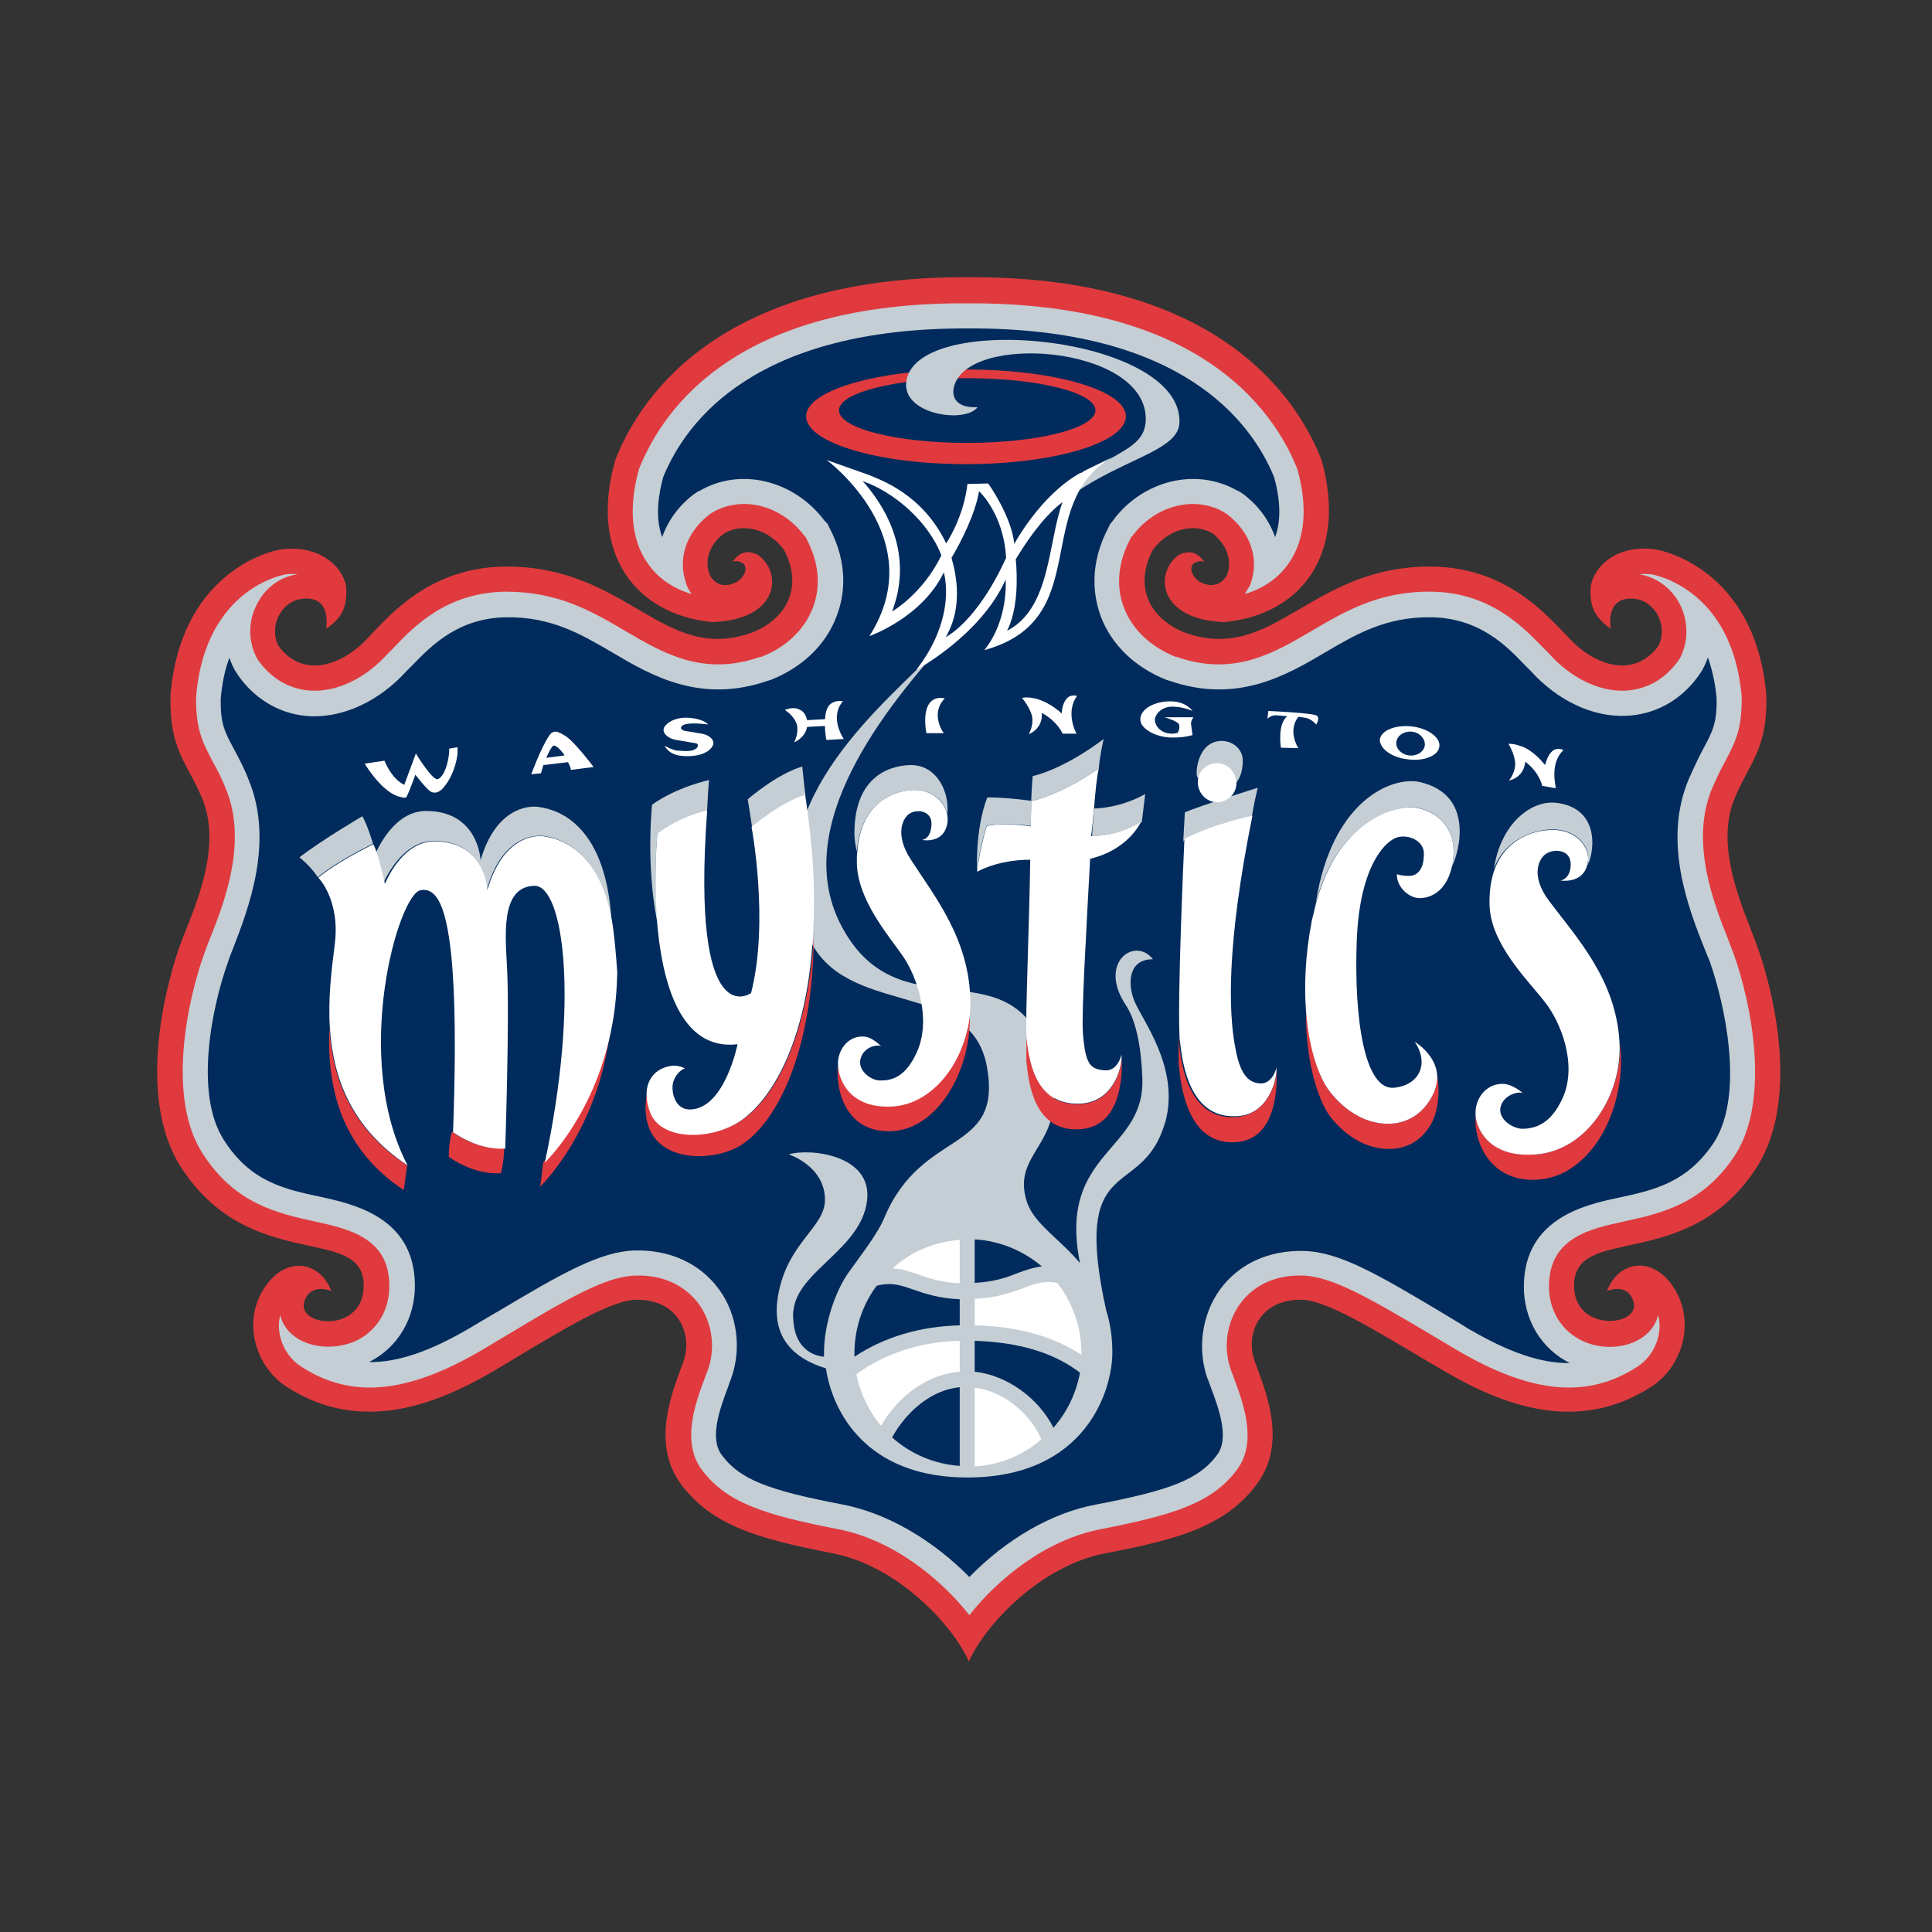 <svg xml:space="preserve" style="enable-background:new 0 0 400 400;" viewBox="0 0 400 400" y="0px" x="0px" xmlns:xlink="http://www.w3.org/1999/xlink" xmlns="http://www.w3.org/2000/svg" id="Layer_2_1_" version="1.1">
<rect x="0" y="0" width="400" height="400" fill="#333333" stroke="none"/>
<style type="text/css">
	.st0{fill:#E03A3E;}
	.st1{fill:#C4CED4;}
	.st2{fill:#002B5C;}
	.st3{fill:#FFFFFF;}
	.st4{fill-rule:evenodd;clip-rule:evenodd;fill:#FFFFFF;}
</style>
<g>
	<path d="M363.7,195.6c-2.4-6.7-8.9-19.8-4.6-30.2c3.1-7.6,6.9-10.2,6.6-21.5c-2.1-24.5-19.5-29.7-23.3-30.2
		c-8.3-1-13,4.3-13.1,8.4c-0.1,4,1.2,5.9,4.2,8.1c0,0-1.4-7,5.1-6.2c4.4,0.6,6.8,6,4.7,9.8c-5.2,7-13.7,3.8-18.9-2.2
		c-3.8-3.7-12.1-14.2-28.1-14.3c-25.2-0.1-32.5,20.2-50.9,13.7c-7-2.7-10.9-9.2-6.7-17.2c3.4-4.5,8.7-5.5,12.3-3.4
		c2.7,2.1,4.2,5.3,3.1,8.5c-1.1,2.2-3.3,2.9-5.8,1.5c-1.8-1.3-2-3-1.2-3.7c1.5-1,2.3-0.3,2.3-0.3c-1.4-1.9-2.8-2.6-5.2-1.6
		c-5.2,3.5-4.7,13.5,9.3,14c15.8-1.5,25.6-14,20.1-33.6c-4.2-10.7-19.3-38.1-73.1-37.8c-53.8-0.3-68.9,27.1-73.1,37.8
		c-5.6,19.5,4.3,32.1,20.1,33.6c14.1-0.5,14.5-10.5,9.3-14c-2.3-1-3.8-0.4-5.2,1.6c0,0,0.9-0.7,2.3,0.3c0.8,0.7,0.6,2.4-1.2,3.7
		c-2.5,1.4-4.7,0.8-5.8-1.5c-1.2-3.3,0.3-6.5,3.1-8.5c3.6-2.1,8.9-1.1,12.3,3.4c4.2,8,0.3,14.5-6.7,17.2
		c-18.3,6.5-25.6-13.8-50.9-13.7c-16,0.1-24.3,10.5-28.1,14.3c-5.2,6-13.7,9.2-18.9,2.2c-2.1-3.8,0.3-9.2,4.7-9.8
		c6.5-0.9,5.1,6.2,5.1,6.2c3-2.1,4.3-4,4.2-8.1c-0.1-4-4.8-9.3-13.1-8.4c-3.8,0.4-21.3,5.7-23.3,30.2c-0.3,11.3,3.4,13.9,6.6,21.5
		c4.3,10.5-2.1,23.5-4.6,30.2c-2.1,5.8-9.7,30.7,0.2,46.1c14.3,22.1,37.6,11.7,37.8,24.3c0.2,10.1-13.9,8.8-12.3,3.5
		c1.3-4.1,5.6-2.2,5.6-2.2c-2.3-6.2-9.6-7.6-14.1-0.3c-4.3,7-1.5,16,4.8,20.1c15.3,9.9,30.9,3.8,43-3.3c11.8-7,23.4-14.5,29.3-14.7
		c8.8-0.2,11.9,7.1,9.9,12.8c-2.1,5.8-6.9,16.7-0.5,25.4c6.5,8.7,16.2,11.3,31.4,14.3c13.5,2.6,24.9,14.9,28.2,22.4
		c3.2-7.4,14.7-19.8,28.2-22.4c15.2-2.9,24.9-5.6,31.4-14.3c6.5-8.7,1.7-19.6-0.4-25.4c-2.1-5.7,1-13,9.8-12.8
		c5.8,0.2,17.4,7.8,29.3,14.7c12.1,7.1,27.7,13.2,43,3.3c6.3-4.1,9.1-13,4.9-20.1c-4.5-7.4-11.8-5.9-14.1,0.3c0,0,4.3-1.9,5.5,2.2
		c1.6,5.2-12.5,6.5-12.3-3.5c0.2-12.7,23.6-2.3,37.8-24.3C373.5,226.3,365.9,201.4,363.7,195.6" class="st0"></path>
	<path d="M358.9,197.4c-0.3-0.8-0.7-1.8-1.1-2.9c-3-7.5-7.9-20.1-3.4-31.1c1-2.3,1.9-4.2,2.8-5.8
		c2.1-4,3.5-6.7,3.4-13.4c-2-22.7-18.6-25.3-18.8-25.3c-0.9-0.1-1.7-0.1-2.4,0c3.6,0.6,6.7,2.9,8.4,6.2c1.8,3.6,1.8,7.8,0,11.2
		l-0.2,0.3l-0.2,0.3c-2.8,3.8-6.6,5.9-11,6.1c-5.4,0.2-11.3-2.7-15.8-7.8c-0.4-0.4-0.8-0.8-1.3-1.3c-4.1-4.2-10.9-11.3-23.1-11.4
		c-10.7-0.1-17.8,4.1-24.6,8.1c-8,4.7-16.2,9.5-28,5.4l-0.1,0l-0.1,0c-5.2-2.1-9-5.7-10.7-10.2c-1.2-3.1-1.9-8.1,1.3-14.2l0.2-0.4
		l0.3-0.3c4.7-6.3,12.9-8.4,19-4.8l0.3,0.2l0.3,0.2c4.8,3.7,6.7,9.2,4.8,14.4l-0.1,0.3l-0.2,0.3c-0.3,0.5-0.6,1-0.9,1.5
		c4-1.2,7.1-3.4,9.2-6.5c3.3-4.8,3.9-11.5,1.7-19.4c-5.2-13-21-34.5-68.2-34.3c-47.2-0.3-62.9,21.2-68.1,34.3
		c-2.2,7.9-1.6,14.6,1.7,19.4c2.1,3.1,5.2,5.3,9.2,6.5c-0.3-0.5-0.6-0.9-0.9-1.5l-0.1-0.3l-0.1-0.3c-1.9-5.2,0-10.7,4.8-14.4
		l0.3-0.2l0.3-0.2c6.2-3.6,14.3-1.5,19,4.8l0.3,0.3l0.2,0.4c3.2,6.1,2.5,11.1,1.3,14.2c-1.7,4.5-5.5,8.2-10.7,10.2l-0.1,0l-0.1,0
		c-11.8,4.1-20-0.7-28-5.4c-6.8-4-13.8-8.1-24.6-8.1c-12.2,0.1-19,7.1-23.1,11.4c-0.4,0.5-0.9,0.9-1.3,1.3c-4.5,5.1-10.4,8-15.8,7.8
		c-4.4-0.2-8.2-2.3-11-6.1l-0.2-0.3l-0.2-0.3c-1.8-3.4-1.9-7.6,0-11.2c1.7-3.4,4.8-5.7,8.4-6.2c-0.7-0.1-1.5-0.1-2.3,0
		c-0.2,0-16.8,2.6-18.7,25.3c-0.1,6.7,1.3,9.4,3.4,13.4c0.9,1.6,1.9,3.5,2.8,5.8c4.5,11-0.4,23.6-3.4,31.1c-0.4,1-0.8,2-1.1,2.9
		c-3.6,10-7.8,30-0.3,41.5c6.7,10.4,15.5,12.3,23.2,14c6.8,1.5,15.3,3.3,15.4,13.1c0.1,5.2-2.5,9.5-6.9,11.6c-4.4,2-10,1.5-13.2-1.3
		c-1.3-1.1-2.1-2.5-2.5-4c-1,4.1,1,8.5,4.3,10.6c10.4,6.8,22,5.7,37.5-3.4l5.7-3.4c12.3-7.4,20.1-11.9,26.1-12
		c5.6-0.2,10.2,2,13.1,5.9c2.8,3.9,3.5,9.2,1.8,13.8l-0.5,1.3c-2,5.3-5,13.4-0.7,19.2c5.1,6.8,12.8,9.3,28.2,12.3
		c11.4,2.2,21.3,10.3,27.2,17.8c5.9-7.5,15.8-15.6,27.2-17.8c15.4-3,23.1-5.5,28.2-12.3c4.3-5.8,1.3-13.8-0.7-19.2l-0.5-1.3
		c-1.7-4.6-1-9.9,1.8-13.8c2.9-4,7.5-6.1,13.1-5.9c6,0.2,13.8,4.7,26.1,12l5.7,3.4c15.5,9.1,27.1,10.2,37.5,3.4
		c3.2-2.1,5.3-6.5,4.2-10.6c-0.4,1.5-1.2,2.9-2.5,4c-3.2,2.8-8.8,3.4-13.2,1.3c-4.4-2.1-7-6.4-6.9-11.6c0.2-9.8,8.6-11.6,15.5-13.1
		c7.7-1.7,16.5-3.6,23.2-14C366.6,227.3,362.5,207.3,358.9,197.4" class="st1"></path>
	<path d="M354,199.1c-0.3-0.8-0.7-1.7-1.1-2.7c-3.3-8.3-8.7-22.1-3.3-35c1.1-2.5,2.1-4.6,3-6.3c2-3.7,2.9-5.4,2.8-10.6
		c-0.3-3.3-1-6.1-1.8-8.4c-0.3,0.9-0.7,1.8-1.2,2.7l-0.2,0.3l-0.2,0.3l-0.2,0.3l-0.2,0.3c-3.7,5.1-9.1,8-15,8.2
		c-6.9,0.3-14.2-3.2-19.7-9.3c-0.4-0.4-0.9-0.9-1.3-1.3c-3.7-3.9-9.4-9.7-19.4-9.8c-9.3-0.1-15.4,3.5-21.9,7.3
		c-8.1,4.8-18.3,10.7-32.3,5.8l-0.1,0c0,0-0.1,0-0.2-0.1l-0.1,0c-6.6-2.6-11.5-7.3-13.7-13.2c-1.5-4.1-2.5-10.6,1.6-18.4l0.2-0.4
		l0.2-0.4l0.3-0.3l0.2-0.3c6.2-8.4,17.3-11.1,25.8-6.2l0.3,0.1l0.3,0.2l0.3,0.2c0,0,0.3,0.2,0.3,0.2c3.2,2.4,5.4,5.5,6.6,8.9
		c1.5-4,0.8-8.8-0.2-12.4c-4.8-11.7-19.4-31-63.3-30.8c-43.9-0.2-58.4,19-63.2,30.8c-1,3.7-1.7,8.4-0.2,12.4
		c1.2-3.4,3.4-6.5,6.6-8.9l0.3-0.2l0.3-0.2l0.3-0.2l0.3-0.1c8.4-4.9,19.5-2.2,25.8,6.2l0.3,0.3l0.3,0.3l0.2,0.4l0.2,0.4
		c4.1,7.8,3.1,14.3,1.5,18.4c-2.2,5.9-7.1,10.6-13.7,13.2l-0.1,0c0,0-0.1,0-0.2,0.1l-0.1,0c-14,4.9-24.2-1-32.3-5.8
		c-6.5-3.8-12.6-7.4-21.9-7.3c-10,0.1-15.6,5.9-19.4,9.8c-0.4,0.4-0.9,0.9-1.3,1.3c-5.5,6.1-12.8,9.6-19.7,9.4
		c-5.9-0.2-11.3-3.1-15-8.2l-0.2-0.3l-0.2-0.3l-0.2-0.3l-0.2-0.3c-0.5-0.9-0.9-1.8-1.2-2.7c-0.9,2.3-1.5,5.1-1.8,8.4
		c-0.1,5.2,0.8,6.9,2.8,10.6c0.9,1.7,2,3.7,3,6.3c5.3,12.9-0.1,26.7-3.3,35c-0.4,1-0.8,2-1,2.7c-3.1,8.5-7.2,27.1-0.8,36.9
		c5.5,8.6,12.5,10.1,20,11.7c6.8,1.5,19.3,4.2,19.5,18.1c0.1,7-3.5,13.1-9.5,16.1c5.9,0.1,12.6-2.2,20.8-7c0,0,5.7-3.4,5.6-3.3
		c13.4-8,21.4-12.6,28.6-12.8c7.3-0.2,13.6,2.7,17.5,8.1c3.8,5.2,4.7,12.4,2.4,18.6c0,0-0.5,1.3-0.5,1.4c-1.7,4.5-4,10.7-1.4,14.2
		c3.7,5,9.3,7.3,25.1,10.3c9.2,1.8,18.6,7.3,26.2,15c7.6-7.8,17-13.3,26.2-15c15.7-3,21.4-5.3,25.1-10.3c2.6-3.5,0.3-9.7-1.4-14.2
		c-0.2-0.6-0.4-1.1-0.5-1.4l0,0.1c-2.3-6.2-1.3-13.4,2.4-18.6c3.9-5.4,10.1-8.3,17.5-8.1c7.3,0.2,15.2,4.8,28.6,12.8l2.8,1.7
		c1.2,0.7,2.1,1.3,2.9,1.8l-0.1-0.1c8.2,4.8,14.9,7.1,20.8,7c-6-3-9.6-9.1-9.5-16.1c0.2-13.9,12.8-16.7,19.5-18.1
		c7.4-1.6,14.4-3.1,20-11.7C361.2,226.2,357,207.6,354,199.1" class="st2"></path>
	<path d="M200.2,91.7c-14.6,0-26.4-3-26.5-6.7c-0.1-3.7,11.8-6.7,26.5-6.7c14.8,0,26.7,3,26.6,6.7
		C226.7,88.7,214.8,91.7,200.2,91.7 M200,76.5c-18.5,0-33.3,4.4-33.1,9.8c0.2,5.4,15,9.8,33.1,9.8c18.1,0,32.9-4.4,33.1-9.8
		C233.3,80.9,218.5,76.5,200,76.5" class="st0"></path>
	<path d="M187.6,79.4c-0.4,6.5,12.3,8.3,14.8,4.9c-3.9,0.2-5.5-1.6-4.9-4.2c2.8-11.2,38.9-8.6,39.7,6.1
		c0.6,10.9-17,4.9-31.1,35.2C218.4,95,244,96.4,244.2,87.4C244.6,69.2,188.6,64.1,187.6,79.4" class="st1"></path>
	<path d="M234.8,207.1c-1.3-3.4-1.3-8.5,3.9-8.5c-3.7-4.8-11.5,0.7-5.6,9.5c1.8,2.8,3.1,7.4,3.4,14.9
		c0.8,15.6-17.6,15.2-12.9,38.5c-0.7-0.8-1.4-1.6-2.2-2.4c-3.6-3.6-7.4-6.4-8.7-10c-4-11.6,10.5-12,3.7-31.4
		c-7.7-22.2-30.8-3.2-42.5-26.6c-9.9-19.9,8.4-43.8,23.2-59.8c-3.1,3.2-5.7,5.8-5.4,5.5c-12.2,12-35.4,32.2-24.3,57.2
		c7.4,16.9,33.5,8.5,36.9,26.7c3.4,18.5-13.3,12.6-21.2,31.4c-1.4,3.4-4.9,7.8-7.3,11.2c-2.7,3.7-5.2,10.6-5.2,16.8
		c0,0.3,0,0.5,0,0.8c-1.3-0.1-5.3-0.9-6.2-6.2c-0.1-0.8-0.2-1.6-0.2-2.6c0-0.5,0.1-1.1,0.2-1.6c1.6-7.7,13.8-12.1,15.1-21.8
		c1.3-9.7-12-11-16.2-9.7c0,0,7.5,2.4,7.5,9.4c0,5.8-7.8,8.8-9.7,19.8c-0.9,5-0.3,12,9.9,15.1c1.3,8.8,8.2,22.7,29.5,22.6
		c24.2-0.1,29.8-17.9,29.8-25.9c0-3-0.4-6-1.3-8.8c-7.1-32.4,6.7-22.9,11.8-37.5c0.2-0.5,0.3-1,0.5-1.5
		C244.3,220.9,236.3,211,234.8,207.1z" class="st1"></path>
	<path d="M198.7,287.2c-6.1,0.6-11.2,5.3-14,10.4c3.8,3.4,8.6,5.5,14,5.9V287.2z" class="st2"></path>
	<path d="M215.7,262.2c-3.8-3.2-8.6-5.3-13.9-5.6v9c4.2-0.2,6.8-1.2,9.1-2.1C212.5,262.9,214,262.4,215.7,262.2" class="st2"></path>
	<path d="M198.7,274.4v-5.4c-4.4-0.2-7.3-1.2-9.6-2c-2.6-0.9-4.5-1.6-7.6-0.8c-2.9,3.9-4.6,8.8-4.6,14
		c0,0.3,0,0.5,0,0.7C183.1,276.8,190.5,274.6,198.7,274.4" class="st2"></path>
	<path d="M201.8,277.6v6.4c6.6,0.7,13.2,5.4,16.3,11.6c2.8-3.2,4.7-7.1,5.5-11.4C218.1,280,210.9,277.9,201.8,277.6" class="st2"></path>
	<path d="M198.7,284v-6.4c-8.2,0.2-15.5,2.6-21.4,6.9c0.8,4,2.6,7.7,5.1,10.7C186.2,288.7,192.3,284.5,198.7,284" class="st3"></path>
	<path d="M212.1,266.6c-2.5,0.9-5.5,2.1-10.3,2.3v5.5c9,0.2,16.3,2.3,22.1,6.1c0-0.1,0-0.3,0-0.4c0-5.5-1.9-10.5-5-14.5
		C216.5,265.1,214.4,265.7,212.1,266.6" class="st3"></path>
	<path d="M190.2,263.9c2.2,0.8,4.7,1.6,8.5,1.8v-9c-5.3,0.4-10.2,2.5-13.9,5.9C186.8,262.7,188.4,263.3,190.2,263.9" class="st3"></path>
	<path d="M201.8,287.3v16.3c5.3-0.3,10-2.3,13.8-5.6C213.5,293,208.1,288.1,201.8,287.3" class="st3"></path>
	<path d="M86,160.4c0,0-1.2,3.3-1.6,4.1c-0.3,0.7-0.3,0.9-2.2,0.3c-3.5-1.3-6.7-6.7-6.7-6.7l4.1-0.6c0,0,1.4,3.7,4.1,5
		l2.4-6.5c0,0,3.5,5.8,4.6,5.3c1.6-0.7,2.4-4.8,2.3-6.3l1.7-0.3c0.3,2-0.9,6.4-3.2,8.7c-0.5,0.5-1.4,1-2.3,0.5
		C88.3,163.4,86,160.4,86,160.4" class="st3"></path>
	<path d="M145.3,151.9c1.3,0.2,2.8,1.2,2.3,2.4c-0.7,1.6-3.3,2.5-6.4,2.2c-2.8-0.2-3.6-2.1-3.6-2.1s1.6,0.9,2.6,1
		c1.5,0.1,3.2,0.3,4-0.5c0.4-0.4,0.4-0.7,0-1l-4.2-0.7c-2.1-0.4-3.2-1.8-2.3-2.9c1-1.2,2.8-1.8,4.7-1.7c3.4,0.2,4.2,1.4,4.2,1.4
		s-4.7-0.7-5.5,0.4c-0.3,0.4,0,0.7,0.6,0.9L145.3,151.9z" class="st3"></path>
	<path d="M244.1,150c-0.2-0.7-3-1.5-3-1.5l6,0c0,0-0.6,0.7-0.5,1.5c0.1,0.8,0.3,2.2,0.3,2.2c-1.5,0.4-2.6,0.5-4.2,0.5
		c-3.3,0-6.7-1.8-6.6-3.8c0-2.1,2.9-3.7,6.2-3.7c3.3,0,4.6,2,4.6,2s-1.9-0.9-4.2-0.9c-2.4,0-3.6,1.8-3.6,2.7c0,1,0.9,2.9,3.7,2.9
		c0.4,0,0.7-0.1,1.1-0.2C243.8,151.6,244.4,150.9,244.1,150" class="st3"></path>
	<path d="M295,154.3c-0.2,1.4-1.7,2.3-3.3,2.1c-1.6-0.2-2.8-1.5-2.6-2.8c0.2-1.4,1.7-2.3,3.3-2.1
		C294,151.7,295.1,153,295,154.3 M292.3,150.4c-3.5-0.4-6.3,0.9-6.6,2.6c-0.2,1.8,2.2,3.8,5.7,4.2c3.5,0.5,6.4-0.8,6.6-2.6
		C298.3,152.8,295.8,150.8,292.3,150.4" class="st3"></path>
	<path d="M113.1,156.9c0.4-0.9,0.8-1.8,1.3-2.4c0.5-0.5,1.6,0.6,2.5,1.9L113.1,156.9z M118.2,159.4l4.7-0.6
		c0,0-3.9-5.2-5.8-6.4c-1.6-1-2.5-1.4-3.4-0.1c-1.8,2.7-3.7,8-3.7,8l2-0.2c0,0,0.2-0.7,0.5-1.7l5.1-0.6
		C117.9,158.4,118.2,159,118.2,159.4" class="st3"></path>
	<path d="M171.1,153.2l3.6-0.2c0,0-3.1-4.4-0.2-7.8c0,0-1.6-0.4-2.7,0.7c-0.7,0.7-0.9,1.8-1,3l-3.7,0.2
		c-0.2-0.9-0.6-1.8-1.6-2.2c-1.4-0.7-3,0.1-3,0.1s2,1.2,2.5,3.1c0.4,1.9-0.6,3.6-0.6,3.6s2.3-0.9,2.7-3.2l3.7-0.2
		C170.8,151.9,171.1,153.2,171.1,153.2" class="st3"></path>
	<path d="M195.6,144.6c0,0-1.6-0.5-2.8,0.6c-2,1.8-1,6.6-1,6.6h3.6C195.3,151.7,192.5,147.8,195.6,144.6" class="st3"></path>
	<path d="M272.7,148.2c-0.7-0.6-10.1-1-10.1-1l-0.2,1.6c0,0,0.8-0.8,1.9-0.7c0.4,0,1.3,0.1,2.3,0.2c0,0,0,0-0.1,0
		c-2.1,1.7-1.3,6.5-1.3,6.5l3.6,0.1c0,0-2.3-3.5,0-6.5c0.8,0.1,1.5,0.2,1.8,0.3c1.1,0.3,1.9,1.3,1.9,1.3S273.3,148.9,272.7,148.2" class="st3"></path>
	<path d="M223,144.1c0,0-1.3-0.5-2.2,0.6c-0.6,0.7-0.9,1.8-1,3c-2.1-1.9-4-2.7-5.5-3.1c0,0,0,0,0,0l-0.1,0
		c-1.6-0.4-2.6-0.1-2.6-0.1s1.7,2,2.1,3.9c0.3,1.9-0.7,3.6-0.7,3.6s2.6-0.9,2.7-3.8c0-0.2,0-0.4,0-0.6c3.3,1.8,4.3,4.3,4.3,4.3h2.9
		C222.8,151.9,220.5,147.4,223,144.1" class="st3"></path>
	<path d="M323.7,155.3c0,0-1.2-0.7-2.3,0.2c-0.7,0.6-1.2,1.7-1.5,2.9c-1.8-2.2-3.5-3.4-4.9-3.9c0,0,0,0,0,0l-0.1,0
		c-1.5-0.6-2.6-0.5-2.6-0.5s1.4,2.2,1.4,4.2c0,1.9-1.3,3.4-1.3,3.4s2.7-0.4,3.3-3.3c0-0.2,0.1-0.4,0.1-0.6c3,2.3,3.5,5,3.5,5
		l2.8,0.5C322.2,163,320.7,158.1,323.7,155.3" class="st3"></path>
	<path d="M208.5,130.6c2.2-4.3,2.2-10.8,1.8-14.8v0c2.1-3.5,5.5-8.6,9.7-11.9C216.9,112.4,217.6,125.9,208.5,130.6
		 M195.8,131.9c3.5-5.9,2.3-12.6,1.2-16.4c1.9-3.2,4.9-9,5.7-13.8c0,0,5.1,4.6,5.6,13.8C202.2,128.9,195.8,131.9,195.8,131.9
		 M184.7,126.6c4.9-12.9-2.5-23-6.1-27c6.6,2.3,13.7,8.5,16.3,15.4C191,123,184.7,126.6,184.7,126.6 M225.3,97.1
		c-0.5,0.2-1,0.5-1.4,0.8c-0.1,0-0.1,0-0.2,0c-8.3,4.6-13.7,14.7-13.7,14.7c-0.6-5.8-5.4-12.5-5.4-12.5l-4.3,0.1
		c-0.8,7-4.4,12.3-4.4,12.3c-4.9-10.2-13.5-13.1-16.1-14.2c0,0-8.2-2.9-8.2-2.9s0.1,0,0.2,0.1l-0.7-0.3c0,0,21.9,16.1,8.9,36.5
		c0,0,10.9-3.8,15.4-13.2c0,0,2.9,9.1-5.7,20.2c0,0,13.4-7.2,18.5-18.7c0,0,0.7,8.2-4.4,14.6c22.9-6.3,9.6-30,26.4-39.9L225.3,97.1" class="st4"></path>
	<path d="M89.8,174.1c10.7,0,11,10.1,11,10.1c2.9-10.5,9.3-11.5,12-11.1c2.2,0.4,11.1,2,13.8,17.4
		c-1.3-21-12.3-23-14.9-23.4c-2.7-0.5-9.2,0.6-12.2,11c0,0-0.4-10.2-11.3-10.2c-6.6,0-10,7.9-10.4,8.7c0.8,2.5,1.6,6.2,1.6,6.2
		S83,174.1,89.8,174.1z" class="st1"></path>
	<path d="M75,169c0,0-8.5,5-13,8.5c0,0,2.2,1.7,3.8,4.1c4.4-3.6,11.4-6.9,11.4-6.9C77.4,175,75.8,170.1,75,169z" class="st1"></path>
	<g>
		<path d="M93.6,234.3c0,0-0.6,1.3-0.7,5.2c0,0,5,3.8,10.8,3.4c0,0,0.6-2,0.7-5.2C98.6,238.2,93.6,234.3,93.6,234.3z" class="st0"></path>
		<path d="M68.2,212.8L68.2,212.8c-0.5,11.8,2,24.7,15.4,33.6c0.2-1.4,0.7-5.1,0.7-5.1
			C72.5,233.5,68.8,223.1,68.2,212.8z" class="st0"></path>
		<path d="M112.5,240.6c-0.3,1.8-0.3,3.2-0.7,5.1c0,0,12.6-11.9,14.7-33.9C123.1,230.5,112.5,240.6,112.5,240.6z" class="st0"></path>
		<path d="M126.7,190.6c-2.7-15.4-11.6-17-13.8-17.4c-2.7-0.5-9,0.6-12,11.1c0,0-0.3-10.1-11-10.1
			c-6.8,0-10.2,8.8-10.2,8.8s-0.8-3.7-1.6-6.2c-0.3-0.9-0.6-1.6-0.8-2c0,0-7,3.3-11.4,6.9c0,0,4.6,4.6,3.4,13.9
			c-0.7,5.4-1.4,11.4-1,17.3c0.7,10.3,4.4,20.6,16.1,28.4c-11.7-22.3-1.9-56.3,2.7-57c3.8-0.6,8.4,3.3,6.7,50.1c0,0,5,3.8,10.8,3.4
			c0,0,0.9-26.2,0.4-37c-0.3-6.6-1.6-17.2,5.6-17.4c6.1-0.2,9.4,23.9,2.2,57.3c0,0,10.7-10.1,14-28.8c0.6-3.2,0.9-6.8,1-10.5
			C127.5,197.1,127.2,193.6,126.7,190.6z" class="st3"></path>
	</g>
	<g>
		<path d="M335.4,215.8C335.4,215.8,335.3,215.8,335.4,215.8c0.5,11-7,22.4-17.3,23.2c-9.2,0.7-12.2-4.6-12.6-7.9
			c0,0,0,0,0,0c-0.4,5.1,2.9,14,13.3,13.1C329.6,243.2,337,229.4,335.4,215.8z" class="st0"></path>
		<g>
			<path d="M320.1,171.8c5.6-0.7,9,3,8.7,6.2c0,0.5-0.1,1-0.3,1.4c0,0,0,0,0,0c1.4-1.9,3.4-12.1-6.4-13.2
				c-5-0.5-11.3,4.1-12.8,13.6C311.4,174.4,316.2,172.3,320.1,171.8z" class="st1"></path>
			<path d="M335.3,215.8C335.3,215.8,335.3,215.8,335.3,215.8c-0.7-13-8.9-21.7-14.6-29.3c-4.1-5.5-1.9-9-0.5-9.8
				c1.7-1,4.4-0.7,4.9,1.4c0.3,1.2,0,3.8-2,4.2c0,0,4.2,0.7,5.4-2.8c0.1-0.4,0.2-0.9,0.3-1.4c0.2-3.2-3.1-6.9-8.7-6.2
				c-3.9,0.4-8.7,2.6-10.7,8.2c-0.7,2-1.1,4.5-1,7.4c0.3,8.1,8,15.5,11.4,19.9c3.3,4.1,6.9,13,3.7,20c-2.6,5.7-6,6.2-8.1,6.3
				c-2.1,0.1-5.4-2-4.7-4.6c0.7-2.6,4.1-3.3,4.7-2.7c0,0-2.2-2-4.3-2c-3.1,0-5.3,2.4-5.6,5.5c0,0.4,0,0.8,0,1.2
				c0.4,3.3,3.4,8.7,12.6,7.9C328.4,238.2,335.9,226.9,335.3,215.8z" class="st3"></path>
		</g>
	</g>
	<g>
		<path d="M228.5,153c0,0-7.5,5.9-14.7,7.7c0,0-0.2,2.2-0.3,5.2c7.1-1.8,14-6.8,14-6.8C227.7,156.4,228.5,153,228.5,153
			z" class="st1"></path>
		<path d="M213.4,171c0.1-3.2,0.1-5.2,0.1-5.2c-5.9-0.8-9.1-0.7-9.1-0.7c-2.6,6.8-2.1,15.3-2.1,15.3s0.3-4.2,2-9.5
			C204.3,171,207.6,170.2,213.4,171z" class="st1"></path>
		<path d="M226.5,167.4c-0.1,1.8-0.3,3.7-0.4,5.7c5.3-0.1,8.9-2,10.3-2.9l0.7-5.8C235.7,165.2,231.7,167.2,226.5,167.4z" class="st1"></path>
		<path d="M223.5,228.6c-9.2,0.3-10.5-9-11-14.1c0-0.1,0-0.2,0-0.3c0,2.7,0,4.6,0,5.5c0.5,5.1,1.8,14.6,11,14.1
			c9.2-0.5,8.9-12.4,8.7-15.4C232.4,221.4,230.3,228.4,223.5,228.6z" class="st0"></path>
		<path d="M226.5,167.4c0.3-3.7,0.6-6.7,1-8.3c0,0-6.9,5-14,6.8c0,0,0,2-0.1,5.2c-5.8-0.9-9.1-0.1-9.1-0.1
			c-1.6,5.3-2,9.5-2,9.5s4.1-2.5,11-2.5c-0.2,13.5-1,32-0.8,36.1c0,0.1,0,0.2,0,0.3c0.5,5.1,1.8,14.4,11,14.1
			c6.8-0.2,8.9-7.2,8.7-10.2c0,0-0.7,3.6-3.6,3.3c-2.9-0.3-3.9-1.2-4.4-7.8c-0.3-4.2,0.7-21,1.5-36c8-1.9,10.5-7.6,10.5-7.6
			c-1.4,0.9-4.9,2.8-10.3,2.9C226.2,171.1,226.3,169.1,226.5,167.4z" class="st3"></path>
	</g>
	<g>
		<path d="M259.2,169c0.3-1.9,0.7-3.8,1.2-5.9c0,0-12.2,3.8-15.1,5.1c0,0-0.1,2.2-0.3,5.6c0,0.2,0,0.4,0.1,0.6
			c0-0.3,0-0.5,0-0.5C251.7,170.3,258.6,169.1,259.2,169z" class="st1"></path>
		<g>
			<path d="M264.3,221c0.2,3-2,10.1-8.8,10.3c-9.2,0.3-11-10.5-11.4-15.6c0-0.3-0.1-0.7-0.1-1.1c0,2.8,0,5.1,0.1,6.3
				c0.5,5.1,2.2,15.9,11.4,15.6C264.8,236.2,264.4,224,264.3,221z" class="st0"></path>
			<path d="M264.3,221c0,0-0.8,3.6-3.6,3.3c-2.9-0.3-4.2-2.9-5.1-8.2c-1.1-6.6-1.8-20,3.7-47.2c0,0,0,0,0,0
				c-0.6,0.1-7.5,1.4-14.1,4.8c0,0,0,0.2,0,0.5c-0.2,4.2-1.4,31.9-1,40.2c0,0.4,0,0.8,0.1,1.1c0.5,5.1,2.2,15.9,11.4,15.6
				C262.3,231.1,264.4,224,264.3,221z" class="st3"></path>
		</g>
	</g>
	<g>
		<path d="M252,158.1c2.2,0,3.9,1.7,4,3.9c1.1-1.4,1.3-3.2,1.3-4.6c0-2.2-1.9-3.9-4.2-4c-5.2-0.1-5.7,6.8-5.2,7.5
			c0.1,0.1,0.1,0.1,0.2,0.2C248.6,159.4,250.1,158.1,252,158.1z" class="st1"></path>
		<path d="M256,161.9c-0.1-2.1-1.8-3.9-4-3.9c-1.9,0-3.5,1.3-3.9,3c-0.1,0.3-0.1,0.7-0.1,1c0,2.2,1.8,4.1,4,4.1
			c2.2,0,4-1.8,4-4C256,162.1,256,162,256,161.9z" class="st3"></path>
	</g>
	<g>
		<path d="M296.2,227.5c-3.3,5.5-8.9,6-13.4,4.3c-3.6-1.4-6.4-4.2-7.9-6.4c-1.7-2.4-3.8-7.9-4.5-16
			c-0.1,11,2.7,18.3,4.6,21.2c1.5,2.2,4.3,5,7.9,6.4c4.5,1.7,10.2,1.3,13.4-4.3c1.8-3.2,1.8-8.4,1.1-10.6
			C297.7,223.7,297.4,225.5,296.2,227.5z" class="st0"></path>
		<g>
			<path d="M291,167.2c5-0.6,11,3.4,9.8,11c-0.1,0.4-0.1,0.8-0.2,1.2c1.5-2.9,4.8-14.9-6.7-17.5
				c-5.7-1.2-17.4,3.7-21.1,22.9c-0.1,0.7-0.3,1.5-0.4,2.2c0,0,0,0,0,0C276.6,171.6,286.2,167.8,291,167.2z" class="st1"></path>
			<path d="M291,167.2c-4.7,0.5-14.3,4.3-18.5,19.7c-0.3,1.2-0.6,2.4-0.9,3.7c-1.4,7.3-1.6,13.6-1.2,18.8
				c0.6,8.1,2.8,13.6,4.5,16c1.5,2.2,4.3,5,7.9,6.4c4.5,1.7,10.1,1.2,13.4-4.3c1.2-2,1.5-3.9,1.3-5.4c-0.6-4.1-4.6-6.4-4.6-6.4
				c3,4.4,1.1,8.9-4.2,9.5c-6.2,0.7-8.4-14.3-7.8-30.4c0.6-16.1,6.3-21,8.6-21.5c2.3-0.5,5.2,0.8,5.3,3.3c0,2.1-0.4,3.6-1.7,4.4
				c-1.3,0.8-3.9,0-3.9,0c0,2.5,2,4.3,3.7,4.8c1.6,0.5,6.3,0,7.7-6.4c0.1-0.4,0.2-0.8,0.2-1.2C302,170.6,296,166.7,291,167.2z" class="st3"></path>
		</g>
	</g>
	<g>
		<path d="M188.5,163.6c4.4-0.4,7.2,2.3,7.6,5.1c0.6-4.6-2.1-10.5-7.8-10.3c-4.9,0.2-11.4,3-11.4,14.1
			c0,1.3,0.2,2.5,0.5,3.8c0,0,0,0,0,0C178.2,166.9,184,164,188.5,163.6z" class="st1"></path>
		<g>
			<path d="M184.6,229c-8.6,0.4-11-5.4-11.1-8.6c-0.6,5.6,1.8,14.2,11.1,13.8c9.4-0.4,16.5-12.3,16.2-24.2
				C199.8,219.7,193.1,228.6,184.6,229z" class="st0"></path>
			<path d="M188.6,178c-3.6-5.5-1.5-8.9-0.2-9.6c1.5-0.9,4-0.5,4.4,1.5c0.2,1.2-0.1,3.7-1.9,4c0,0,4.8,1,5.3-3.9
				c0-0.4,0-0.9-0.1-1.3c-0.5-2.8-3.3-5.5-7.6-5.1c-4.5,0.4-10.3,3.3-11,12.7c-0.1,0.7-0.1,1.4-0.1,2.1c0,7.9,6.7,15.4,9.7,19.8
				c2.8,4.2,5.8,12.9,2.7,19.7c-2.5,5.5-5.6,5.8-7.5,5.8c-1.9,0.1-4.9-2.1-4.1-4.6c0.7-2.5,3.8-3,4.3-2.4c0,0-1.9-2.1-3.8-2.1
				c-2.8-0.1-4.9,2.2-5.2,5.1c0,0.2,0,0.5,0,0.8c0.1,3.2,2.5,9,11.1,8.6c8.6-0.4,15.2-9.3,16.2-19c0.1-1,0.1-1.9,0.1-2.9
				C200.7,194.4,193.5,185.6,188.6,178z" class="st3"></path>
		</g>
	</g>
	<g>
		<path d="M153.9,231.7c-6.1,4.4-16.9,4.4-19.1-1.5c-0.7-1.8-0.8-3.3-0.7-4.6c-3.3,15.7,13.3,15.6,19.6,11.3
			c7.3-4.9,14.6-19.2,14.8-43.2c0,0,0,0,0,0C167.3,214.6,160.5,227,153.9,231.7z" class="st0"></path>
		<g>
			<path d="M166.1,158.7c-5.4,1.6-11.3,6.8-11.3,6.8s0.4,2.2,0.9,5.7c0,0,5.7-5.1,11.1-6.7
				C166.7,164.5,166.5,162.8,166.1,158.7z" class="st1"></path>
			<path d="M136.1,172.5c5.1-3.7,10.3-4.8,10.3-4.8c0,0.1,0,0.2,0,0.3c0-0.1,0-0.2,0-0.3c0.1-2,0.2-4,0.4-6.2
				c0,0-6.6,1.4-11.8,5.1c0,0-1.3,12.2,1,23.9l0.1-0.1C135.3,180.9,136.1,172.5,136.1,172.5z" class="st1"></path>
			<path d="M166.7,164.5c-5.3,1.6-11.1,6.7-11.1,6.7s3.7,19.6-0.1,34.4c0,0-12.5,9.1-9.1-37.6c0-0.1,0-0.2,0-0.3
				c0,0-5.3,1.1-10.3,4.8c0,0-0.8,8.4-0.1,17.9c1,12.7,4.7,27.2,16.7,25.8c0,0-2.6,13.1-9.6,13.5c-3.4,0.2-4.1-3.6-3.8-5.3
				c0.3-1.7,1.7-3,2.5-3.2c0,0-1.4-0.8-3-0.5c-2.4,0.4-4.5,2-4.9,5c-0.1,1.3,0,2.8,0.7,4.6c2.2,6,13,5.9,19.1,1.5
				c6.6-4.8,13.5-17.1,14.6-38.1C168.9,185.3,168.4,175.7,166.7,164.5z" class="st3"></path>
		</g>
	</g>
</g>
</svg>
